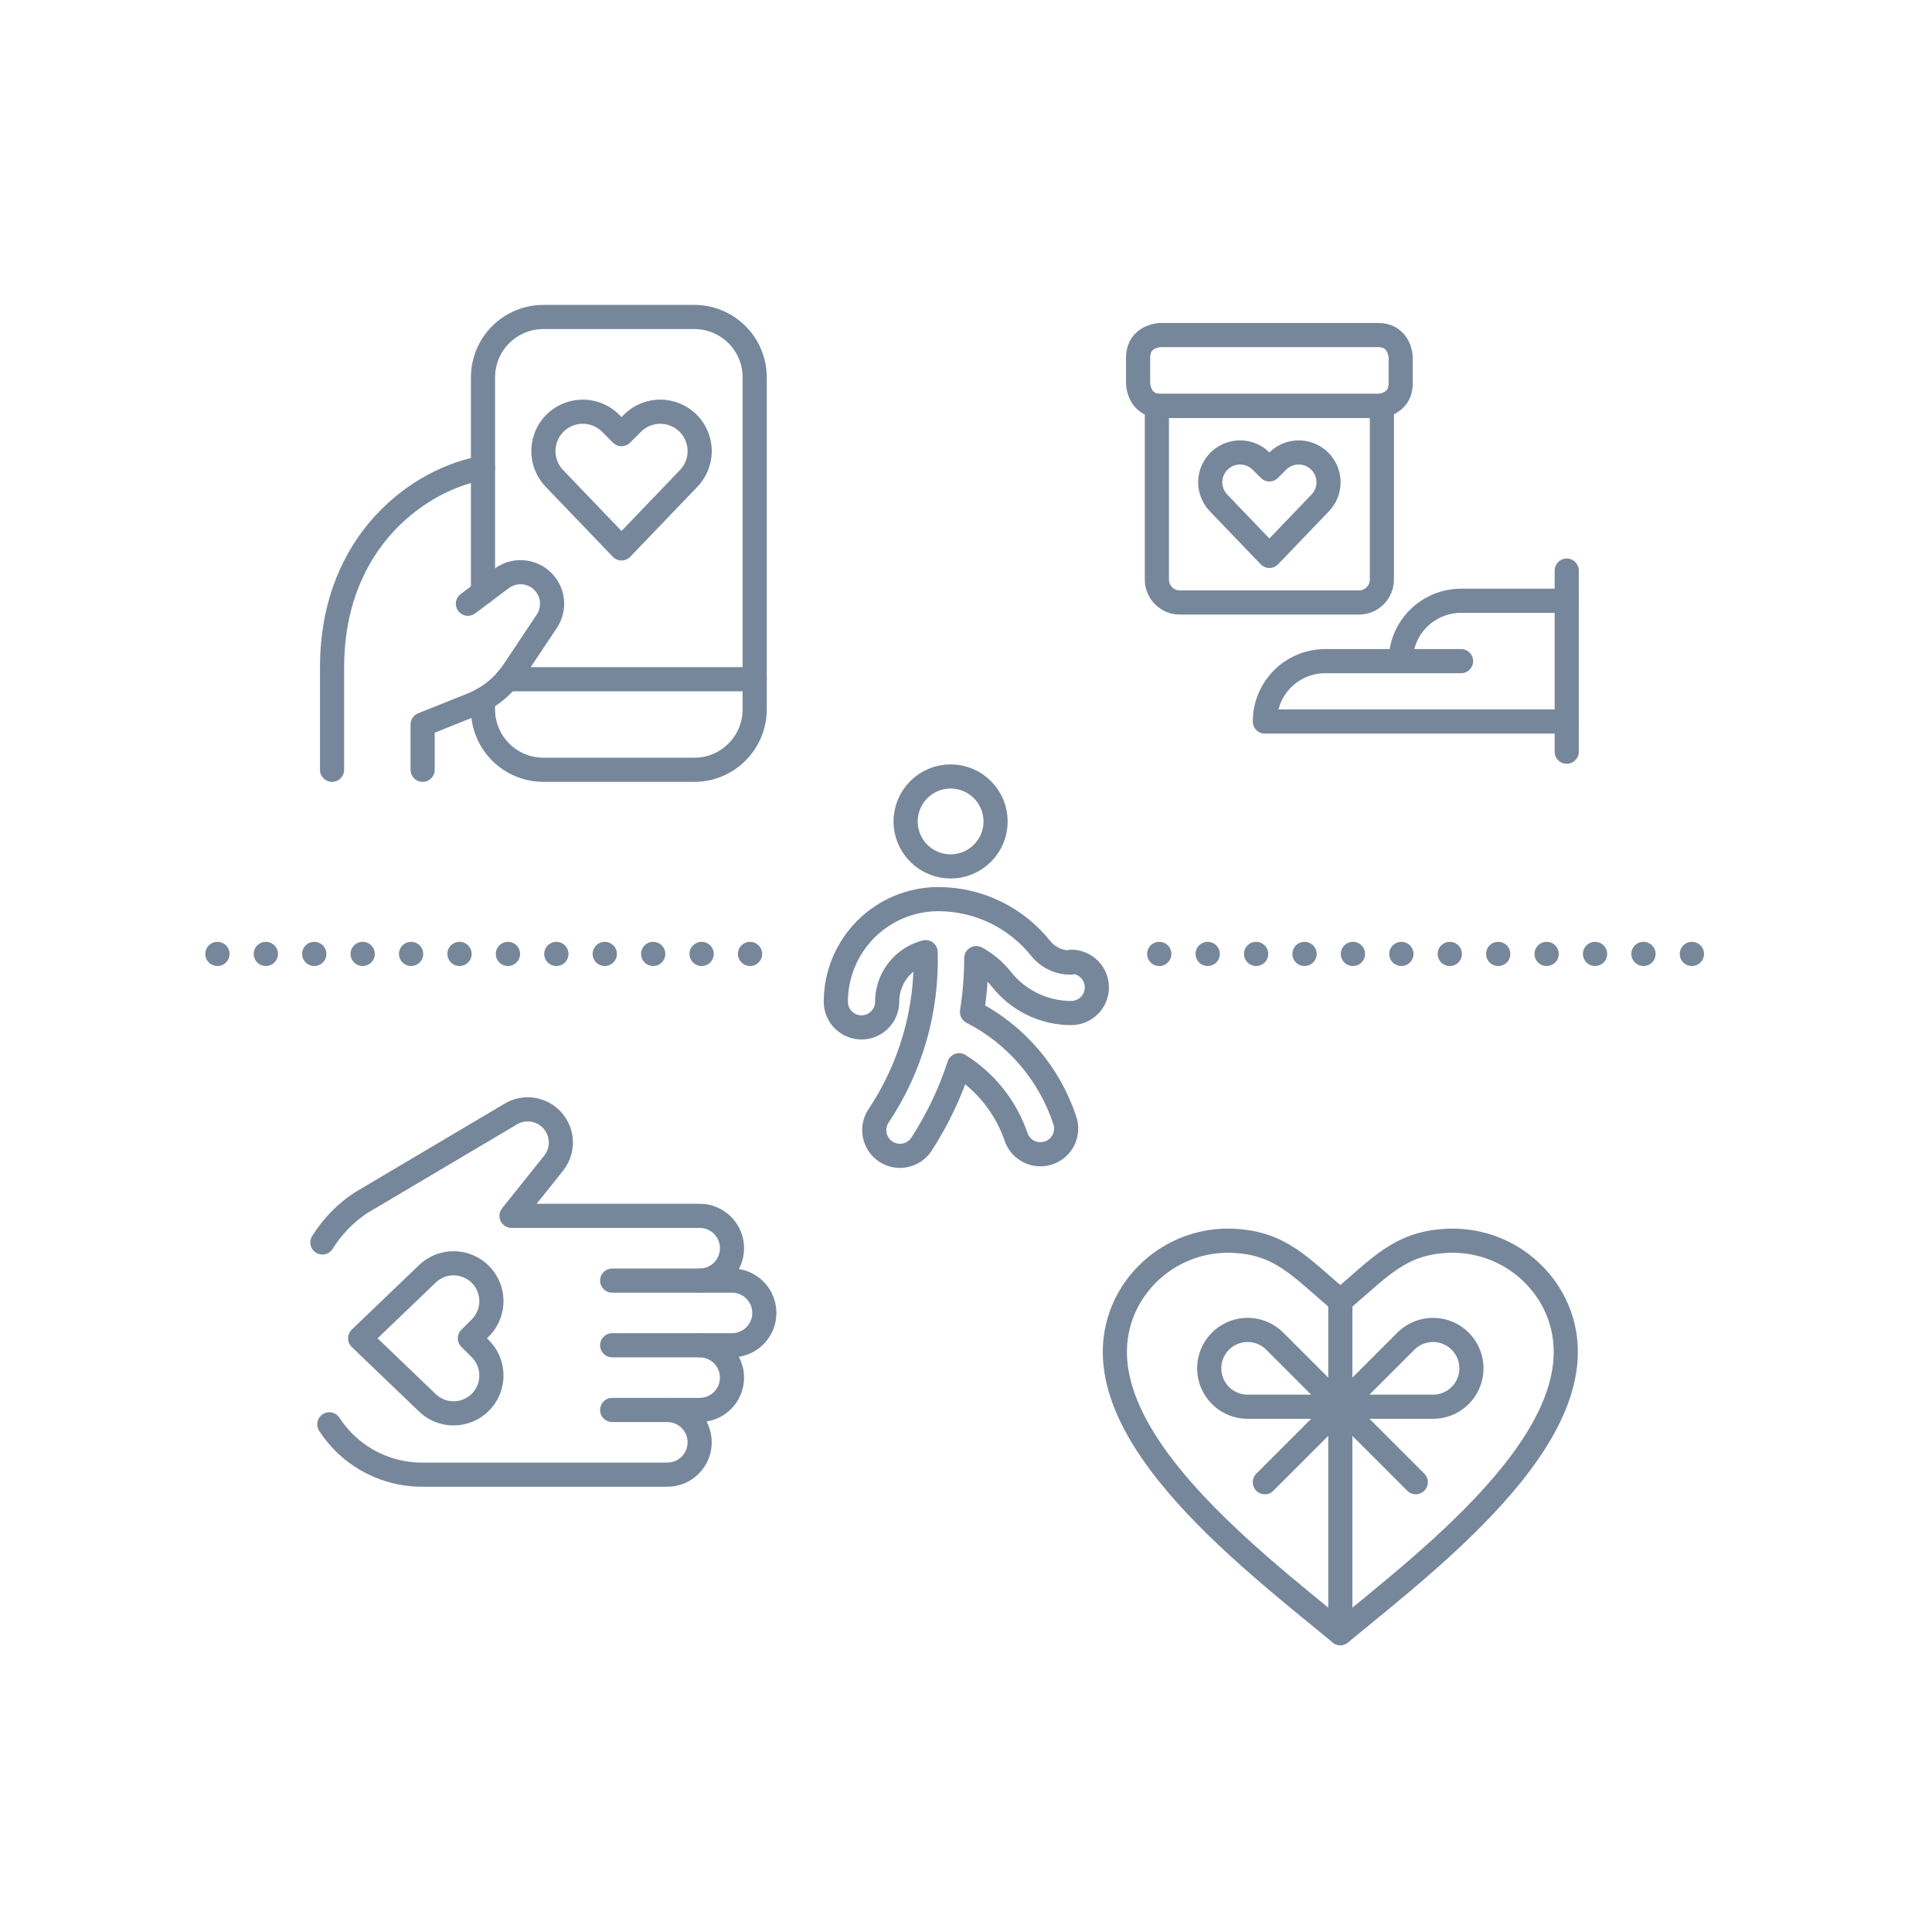 <?xml version="1.0" encoding="UTF-8"?> <svg xmlns="http://www.w3.org/2000/svg" width="160" height="160" viewBox="0 0 160 160" fill="none"><path d="M74.999 68.029C74.999 69.017 75.392 69.965 76.09 70.664C76.789 71.362 77.737 71.755 78.725 71.755C79.713 71.755 80.661 71.362 81.359 70.664C82.058 69.965 82.451 69.017 82.451 68.029C82.451 67.041 82.058 66.093 81.359 65.395C80.661 64.696 79.713 64.303 78.725 64.303C77.737 64.303 76.789 64.696 76.09 65.395C75.392 66.093 74.999 67.041 74.999 68.029Z" stroke="#77879B" stroke-width="2" stroke-linecap="round" stroke-linejoin="round"></path><path d="M88.712 79.717C88.238 79.727 87.768 79.63 87.337 79.434C86.905 79.238 86.523 78.947 86.219 78.583C85.203 77.302 83.912 76.265 82.44 75.551C80.968 74.838 79.355 74.465 77.719 74.461C75.465 74.461 73.303 75.356 71.709 76.95C70.115 78.544 69.219 80.707 69.219 82.961C69.219 83.524 69.443 84.065 69.841 84.463C70.24 84.862 70.781 85.086 71.344 85.086C71.908 85.086 72.448 84.862 72.847 84.463C73.245 84.065 73.469 83.524 73.469 82.961C73.471 82.02 73.784 81.106 74.361 80.362C74.938 79.619 75.745 79.088 76.657 78.853C76.794 83.666 75.433 88.404 72.761 92.41C72.447 92.88 72.333 93.455 72.443 94.009C72.553 94.563 72.879 95.05 73.349 95.364C73.818 95.677 74.393 95.792 74.947 95.681C75.501 95.571 75.989 95.246 76.302 94.776C77.627 92.735 78.679 90.53 79.433 88.217C81.643 89.599 83.309 91.7 84.151 94.167C84.244 94.431 84.388 94.674 84.575 94.883C84.762 95.091 84.988 95.261 85.241 95.382C85.493 95.503 85.767 95.573 86.047 95.588C86.327 95.603 86.607 95.563 86.871 95.47C87.135 95.377 87.378 95.233 87.587 95.046C87.795 94.859 87.965 94.632 88.086 94.38C88.207 94.127 88.277 93.853 88.292 93.574C88.307 93.294 88.267 93.014 88.174 92.75C86.883 88.88 84.127 85.671 80.496 83.811C80.73 82.335 80.848 80.843 80.85 79.348C81.641 79.778 82.339 80.361 82.904 81.062C83.593 81.945 84.475 82.659 85.481 83.15C86.487 83.641 87.593 83.896 88.712 83.896C89.276 83.896 89.817 83.672 90.215 83.273C90.614 82.875 90.837 82.334 90.837 81.771C90.837 81.207 90.614 80.667 90.215 80.268C89.817 79.87 89.276 79.646 88.712 79.646V79.717Z" stroke="#77879B" stroke-width="2" stroke-linecap="round" stroke-linejoin="round"></path><line x1="96" y1="79" x2="142" y2="79" stroke="#77879B" stroke-width="2" stroke-linecap="round" stroke-dasharray="0.01 4"></line><line x1="18" y1="79" x2="64" y2="79" stroke="#77879B" stroke-width="2" stroke-linecap="round" stroke-dasharray="0.01 4"></line><path d="M51.472 45.417L45.957 39.667C45.472 39.182 45.153 38.558 45.043 37.882C44.933 37.206 45.039 36.513 45.345 35.9C45.576 35.437 45.914 35.036 46.331 34.73C46.747 34.424 47.231 34.221 47.741 34.138C48.252 34.055 48.775 34.095 49.267 34.254C49.759 34.412 50.206 34.686 50.572 35.052L51.472 35.953L52.373 35.052C52.739 34.686 53.186 34.412 53.678 34.254C54.171 34.095 54.693 34.055 55.204 34.138C55.714 34.221 56.198 34.424 56.614 34.73C57.031 35.036 57.369 35.437 57.6 35.9C57.906 36.513 58.012 37.206 57.902 37.882C57.792 38.558 57.473 39.182 56.988 39.667L51.472 45.417Z" stroke="#77879B" stroke-width="2" stroke-linecap="round" stroke-linejoin="round"></path><path d="M38.75 50L41.538 47.908C41.823 47.695 42.148 47.542 42.494 47.458C42.839 47.375 43.198 47.363 43.549 47.423C43.9 47.483 44.234 47.614 44.532 47.808C44.831 48.002 45.086 48.254 45.283 48.55C45.569 48.979 45.722 49.484 45.722 50C45.722 50.516 45.569 51.021 45.283 51.45L42.542 55.562C41.7 56.824 40.495 57.801 39.087 58.365L35 60V63.75" stroke="#77879B" stroke-width="2" stroke-linecap="round" stroke-linejoin="round"></path><path d="M27.5 63.75V55.29C27.5 44.583 35 39.583 40 38.75" stroke="#77879B" stroke-width="2" stroke-linecap="round" stroke-linejoin="round"></path><path d="M40 49.063V31.25C40 29.924 40.527 28.652 41.465 27.715C42.402 26.777 43.674 26.25 45 26.25H57.5C58.826 26.25 60.098 26.777 61.035 27.715C61.973 28.652 62.5 29.924 62.5 31.25V58.75C62.5 60.076 61.973 61.348 61.035 62.285C60.098 63.223 58.826 63.75 57.5 63.75H45C43.674 63.75 42.402 63.223 41.465 62.285C40.527 61.348 40 60.076 40 58.75V57.917" stroke="#77879B" stroke-width="2" stroke-linecap="round" stroke-linejoin="round"></path><path d="M42.023 56.25H62.5" stroke="#77879B" stroke-width="2" stroke-linecap="round" stroke-linejoin="round"></path><path d="M129.75 47.253V62.253" stroke="#77879B" stroke-width="2" stroke-linecap="round" stroke-linejoin="round"></path><path d="M129.75 59.753H104.75C104.75 58.427 105.277 57.156 106.214 56.218C107.152 55.28 108.424 54.753 109.75 54.753H116C116 53.427 116.527 52.156 117.464 51.218C118.402 50.28 119.674 49.753 121 49.753H129.75" stroke="#77879B" stroke-width="2" stroke-linecap="round" stroke-linejoin="round"></path><path d="M121 54.753H116" stroke="#77879B" stroke-width="2" stroke-linecap="round" stroke-linejoin="round"></path><path d="M105.125 46.038L109.3 41.685C109.666 41.318 109.908 40.845 109.991 40.334C110.074 39.822 109.994 39.297 109.762 38.833C109.587 38.483 109.331 38.18 109.016 37.948C108.7 37.717 108.335 37.563 107.948 37.501C107.562 37.438 107.167 37.468 106.794 37.588C106.422 37.708 106.083 37.915 105.807 38.192L105.125 38.873L104.443 38.192C104.167 37.915 103.828 37.708 103.456 37.588C103.083 37.468 102.688 37.438 102.302 37.501C101.915 37.563 101.55 37.717 101.234 37.948C100.919 38.18 100.663 38.483 100.488 38.833C100.257 39.297 100.176 39.822 100.259 40.334C100.342 40.845 100.584 41.318 100.95 41.685L105.125 46.038Z" stroke="#77879B" stroke-width="2" stroke-linecap="round" stroke-linejoin="round"></path><path d="M114.442 33.615H95.808V48C95.808 48.503 96.008 48.986 96.364 49.341C96.719 49.697 97.202 49.897 97.705 49.897H112.547C113.049 49.896 113.531 49.696 113.887 49.341C114.242 48.985 114.442 48.503 114.442 48V33.615Z" stroke="#77879B" stroke-width="2" stroke-linecap="round" stroke-linejoin="round"></path><path d="M114.103 27.747H96.148C96.148 27.747 94.252 27.747 94.252 29.643V31.72C94.252 31.72 94.252 33.617 96.148 33.617H114.103C114.103 33.617 116 33.617 116 31.72V29.643C116 29.643 116 27.747 114.103 27.747Z" stroke="#77879B" stroke-width="2" stroke-linecap="round" stroke-linejoin="round"></path><path d="M29.825 110.833L35.348 105.538C35.813 105.073 36.413 104.767 37.062 104.661C37.711 104.556 38.377 104.658 38.965 104.952C39.409 105.174 39.794 105.498 40.088 105.898C40.382 106.298 40.577 106.763 40.656 107.253C40.736 107.743 40.697 108.245 40.545 108.717C40.392 109.19 40.13 109.619 39.778 109.97L38.913 110.833L39.778 111.698C40.13 112.049 40.392 112.479 40.545 112.951C40.697 113.424 40.736 113.926 40.656 114.416C40.577 114.906 40.382 115.37 40.088 115.77C39.794 116.17 39.409 116.495 38.965 116.717C38.377 117.011 37.711 117.112 37.062 117.007C36.413 116.902 35.813 116.595 35.348 116.13L29.825 110.833Z" stroke="#77879B" stroke-width="2" stroke-linecap="round" stroke-linejoin="round"></path><path d="M26.7 102.895C27.509 101.591 28.589 100.476 29.867 99.625L42.178 92.333C42.63 92.032 43.16 91.872 43.703 91.872C44.245 91.872 44.775 92.032 45.227 92.333C45.543 92.545 45.812 92.819 46.017 93.14C46.222 93.461 46.358 93.821 46.416 94.197C46.475 94.573 46.454 94.957 46.356 95.325C46.259 95.692 46.086 96.036 45.848 96.333L42.363 100.69L57.943 100.69C58.296 100.69 58.645 100.759 58.97 100.895C59.295 101.03 59.591 101.227 59.84 101.477C60.088 101.726 60.285 102.022 60.42 102.348C60.554 102.674 60.623 103.023 60.622 103.375C60.621 104.085 60.339 104.766 59.837 105.268C59.335 105.771 58.654 106.053 57.943 106.053L60.622 106.053C61.332 106.053 62.013 106.336 62.516 106.838C63.018 107.34 63.3 108.021 63.3 108.732C63.3 109.442 63.018 110.123 62.516 110.626C62.013 111.128 61.332 111.41 60.622 111.41L57.943 111.41C58.654 111.41 59.335 111.693 59.837 112.195C60.339 112.697 60.621 113.378 60.622 114.088C60.622 114.799 60.34 115.48 59.837 115.982C59.335 116.484 58.654 116.767 57.943 116.767L55.263 116.767C55.615 116.767 55.964 116.836 56.289 116.971C56.614 117.105 56.91 117.303 57.158 117.552C57.661 118.054 57.943 118.736 57.943 119.447C57.943 120.157 57.66 120.838 57.158 121.341C56.655 121.843 55.974 122.125 55.263 122.125L34.945 122.125C32.52 122.125 30.194 121.162 28.478 119.447C28.026 118.994 27.622 118.495 27.273 117.958" stroke="#77879B" stroke-width="2" stroke-linecap="round" stroke-linejoin="round"></path><path d="M57.943 106.053L50.697 106.053" stroke="#77879B" stroke-width="2" stroke-linecap="round" stroke-linejoin="round"></path><path d="M57.943 111.41L50.697 111.41" stroke="#77879B" stroke-width="2" stroke-linecap="round" stroke-linejoin="round"></path><path d="M50.697 116.767L55.263 116.767" stroke="#77879B" stroke-width="2" stroke-linecap="round" stroke-linejoin="round"></path><path d="M128.752 107.978C127.928 106.323 126.635 104.946 125.035 104.019C123.435 103.092 121.598 102.656 119.752 102.765C115.943 102.975 114.35 104.888 111 107.75C107.65 104.888 106.057 102.975 102.25 102.765C100.404 102.656 98.567 103.092 96.966 104.019C95.366 104.946 94.074 106.323 93.25 107.978C88.5 117.75 103.28 128.873 111 135.25C118.72 128.873 133.5 117.75 128.752 107.978Z" stroke="#77879B" stroke-width="2" stroke-linecap="round" stroke-linejoin="round"></path><path d="M111 107.75V135.25" stroke="#77879B" stroke-width="2" stroke-linecap="round" stroke-linejoin="round"></path><path d="M111 116.5L117.25 122.75" stroke="#77879B" stroke-width="2" stroke-linecap="round" stroke-linejoin="round"></path><path d="M104.75 122.75L111 116.5" stroke="#77879B" stroke-width="2" stroke-linecap="round" stroke-linejoin="round"></path><path d="M111 116.5L116.428 111.072C116.798 110.702 117.253 110.429 117.754 110.277C118.254 110.125 118.784 110.099 119.297 110.201C119.81 110.303 120.29 110.53 120.695 110.862C121.099 111.194 121.415 111.62 121.615 112.103C121.815 112.586 121.893 113.111 121.842 113.632C121.791 114.152 121.612 114.652 121.321 115.087C121.031 115.522 120.637 115.878 120.176 116.125C119.715 116.371 119.2 116.5 118.677 116.5H111Z" stroke="#77879B" stroke-width="2" stroke-linecap="round" stroke-linejoin="round"></path><path d="M111 116.5L105.572 111.072C105.202 110.702 104.747 110.429 104.246 110.277C103.746 110.125 103.216 110.099 102.703 110.201C102.19 110.303 101.71 110.53 101.305 110.862C100.901 111.194 100.585 111.62 100.385 112.103C100.185 112.586 100.107 113.111 100.158 113.632C100.209 114.152 100.388 114.652 100.679 115.087C100.97 115.522 101.363 115.878 101.824 116.125C102.285 116.371 102.8 116.5 103.323 116.5H111Z" stroke="#77879B" stroke-width="2" stroke-linecap="round" stroke-linejoin="round"></path></svg> 